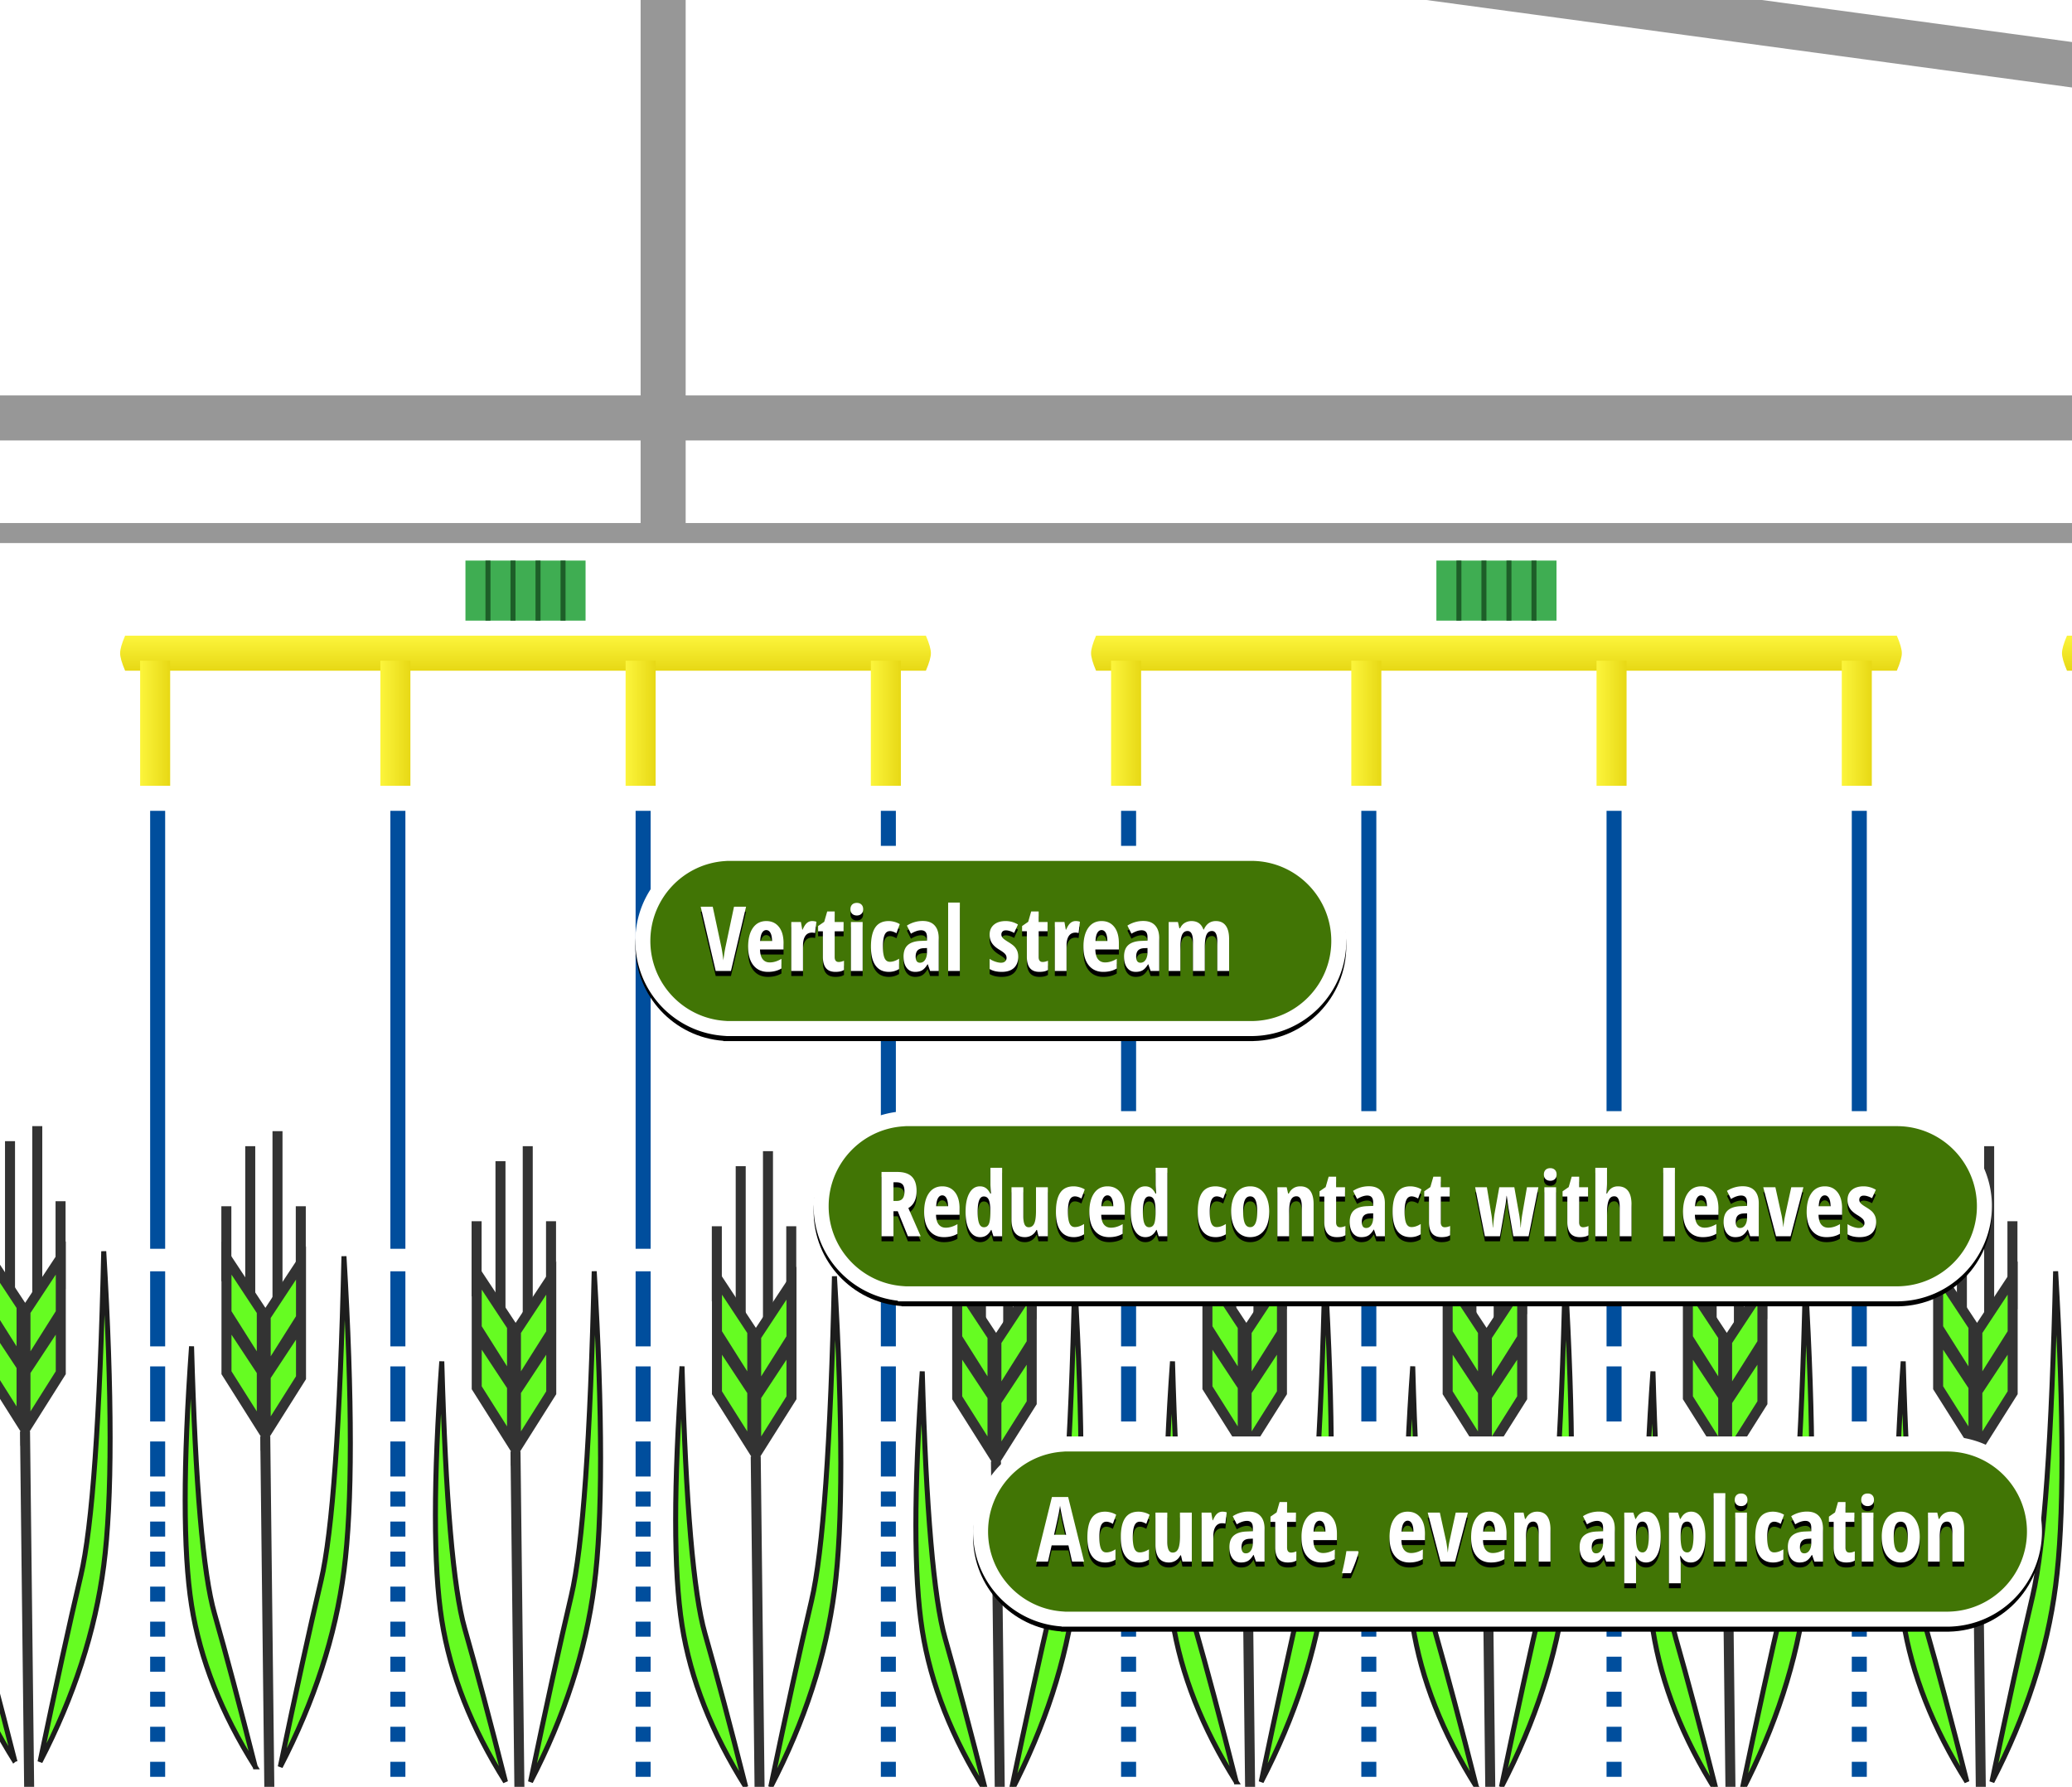 <svg width="414" height="357" xmlns="http://www.w3.org/2000/svg" xmlns:xlink="http://www.w3.org/1999/xlink"><defs><linearGradient x1="50%" y1="0%" x2="50%" y2="100%" id="a"><stop stop-color="#FCF53C" offset="0%"/><stop stop-color="#E7D815" offset="100%"/></linearGradient><linearGradient x1="0%" y1="45.207%" y2="45.207%" id="b"><stop stop-color="#FCF53C" offset="0%"/><stop stop-color="#E7D815" offset="100%"/></linearGradient><path d="M18.53 37.948C8.697 37.223.946 29.017.946 19 .947 8.983 8.698.777 18.529.052V0h105.889v.004c.239.006.477.015.714.03C135.1.618 143 8.886 143 19c0 10.354-8.282 18.773-18.582 18.996V38H18.529v-.052z" id="d"/><filter x="-4.6%" y="-14.5%" width="109.2%" height="134.2%" filterUnits="objectBoundingBox" id="c"><feOffset dy="1" in="SourceAlpha" result="shadowOffsetOuter1"/><feGaussianBlur stdDeviation="2" in="shadowOffsetOuter1" result="shadowBlurOuter1"/><feComposite in="shadowBlurOuter1" in2="SourceAlpha" operator="out" result="shadowBlurOuter1"/><feColorMatrix values="0 0 0 0 0 0 0 0 0 0 0 0 0 0 0 0 0 0 0.5 0" in="shadowBlurOuter1"/></filter><path d="M20.662 12.15h2.408L20.047 25h-3.041L14 12.15h2.408L18.087 20c.152.668.302 1.626.448 2.874.123-1.06.278-2.019.466-2.874l1.661-7.849zm6.776 13.026c-1.224 0-2.19-.435-2.896-1.305-.706-.87-1.059-2.102-1.059-3.696 0-1.617.32-2.88.958-3.788.64-.908 1.53-1.363 2.672-1.363 1.067 0 1.908.389 2.523 1.165.615.776.923 1.865.923 3.265v1.248h-4.703c.018.873.197 1.522.537 1.947.34.425.808.637 1.406.637.762 0 1.54-.237 2.338-.712V24.5c-.75.451-1.65.677-2.699.677zm-.342-8.35c-.334 0-.61.177-.826.532-.217.354-.343.904-.378 1.648h2.373c-.012-.715-.12-1.257-.326-1.626-.205-.37-.486-.554-.843-.554zm9.184-1.802c.287 0 .569.044.844.132l-.272 2.268a1.945 1.945 0 0 0-.642-.088c-.568 0-1.005.224-1.31.672-.304.449-.457 1.1-.457 1.956V25h-2.338v-9.791h1.925l.264 1.53h.079c.258-.616.54-1.055.844-1.32.304-.263.659-.395 1.063-.395zm5.291 8.174c.328 0 .683-.082 1.064-.246v1.828c-.381.264-.952.396-1.714.396-.85 0-1.48-.254-1.89-.76-.41-.507-.615-1.268-.615-2.281v-5.072h-.95v-1.045l1.222-.844.598-2.074h1.494v2.109h1.776v1.854H40.78v5.15c0 .657.264.985.791.985zM46.361 25h-2.338v-9.791h2.338V25zm-2.434-12.349c0-.386.113-.693.338-.918.226-.226.54-.338.945-.338.38 0 .686.112.914.338.229.225.343.532.343.918 0 .399-.117.708-.352.928-.234.22-.536.33-.905.33-.387 0-.697-.11-.932-.33-.234-.22-.351-.53-.351-.928zM51.6 25.176c-1.166 0-2.054-.425-2.663-1.275-.61-.85-.915-2.097-.915-3.744 0-1.722.289-3.009.866-3.858.577-.85 1.47-1.275 2.676-1.275.364 0 .745.053 1.143.159.398.105.756.257 1.072.457l-.668 1.819c-.486-.287-.917-.43-1.292-.43-.498 0-.857.259-1.076.777-.22.519-.33 1.297-.33 2.334 0 1.013.108 1.77.325 2.272.217.5.572.751 1.064.751.586 0 1.198-.205 1.837-.615v2.056a3.798 3.798 0 0 1-2.04.572zM59.844 25l-.466-1.336h-.053c-.346.574-.703.97-1.072 1.187-.37.216-.835.325-1.398.325-.72 0-1.287-.27-1.7-.809-.413-.539-.62-1.289-.62-2.25 0-1.031.283-1.797.848-2.298.566-.501 1.41-.778 2.536-.83l1.3-.053v-.704c0-.914-.395-1.37-1.186-1.37-.586 0-1.26.228-2.021.685l-.809-1.617a5.822 5.822 0 0 1 3.173-.923c1.037 0 1.827.297 2.369.892.542.595.813 1.437.813 2.527V25h-1.714zm-2.03-1.652c.427 0 .769-.192 1.023-.576.255-.384.383-.895.383-1.534v-.826l-.721.035c-.533.03-.924.182-1.173.457-.25.276-.374.686-.374 1.23 0 .81.287 1.214.861 1.214zM65.784 25h-2.338V11.324h2.338V25zm11.663-2.865c0 .955-.28 1.7-.84 2.237-.559.536-1.383.804-2.473.804-.967 0-1.767-.19-2.4-.572v-2.03c.323.223.7.407 1.13.554.43.146.81.22 1.138.22.363 0 .64-.09.83-.268.19-.18.286-.415.286-.708 0-.299-.1-.56-.299-.782-.199-.223-.565-.495-1.098-.818-.71-.421-1.218-.871-1.525-1.349-.308-.477-.462-1.041-.462-1.692 0-.832.286-1.49.857-1.977.572-.486 1.355-.73 2.351-.73.868 0 1.685.229 2.453.686l-.765 1.679c-.627-.34-1.178-.51-1.652-.51-.3 0-.523.079-.673.237a.813.813 0 0 0-.224.58c0 .264.092.498.277.703.184.205.529.46 1.033.765.609.37 1.037.683 1.283.94.246.258.436.551.571.88.135.328.202.711.202 1.15zm4.878 1.063c.328 0 .683-.082 1.064-.246v1.828c-.381.264-.952.396-1.714.396-.85 0-1.48-.254-1.89-.76-.41-.507-.615-1.268-.615-2.281v-5.072h-.95v-1.045l1.222-.844.598-2.074h1.494v2.109h1.776v1.854h-1.776v5.15c0 .657.264.985.791.985zm6.61-8.174c.287 0 .568.044.843.132l-.272 2.268a1.945 1.945 0 0 0-.642-.088c-.568 0-1.005.224-1.31.672-.304.449-.456 1.1-.456 1.956V25H84.76v-9.791h1.925l.263 1.53h.08c.257-.616.538-1.055.843-1.32.305-.263.66-.395 1.064-.395zm5.501 10.152c-1.224 0-2.19-.435-2.895-1.305-.707-.87-1.06-2.102-1.06-3.696 0-1.617.32-2.88.958-3.788.64-.908 1.53-1.363 2.672-1.363 1.067 0 1.908.389 2.523 1.165.615.776.923 1.865.923 3.265v1.248h-4.703c.018.873.197 1.522.537 1.947.34.425.808.637 1.406.637.762 0 1.54-.237 2.338-.712V24.5c-.75.451-1.65.677-2.698.677zm-.342-8.35c-.334 0-.61.177-.826.532-.217.354-.343.904-.378 1.648h2.373c-.012-.715-.12-1.257-.326-1.626-.205-.37-.486-.554-.843-.554zM103.903 25l-.466-1.336h-.052c-.346.574-.703.97-1.073 1.187-.369.216-.834.325-1.397.325-.72 0-1.288-.27-1.7-.809-.414-.539-.62-1.289-.62-2.25 0-1.031.282-1.797.848-2.298.565-.501 1.41-.778 2.536-.83l1.3-.053v-.704c0-.914-.395-1.37-1.186-1.37-.586 0-1.26.228-2.022.685l-.808-1.617a5.822 5.822 0 0 1 3.173-.923c1.037 0 1.826.297 2.368.892.542.595.813 1.437.813 2.527V25h-1.714zm-2.03-1.652c.428 0 .77-.192 1.024-.576.255-.384.382-.895.382-1.534v-.826l-.72.035c-.534.03-.925.182-1.174.457-.249.276-.373.686-.373 1.23 0 .81.287 1.214.861 1.214zM117.228 25v-5.836c0-1.435-.355-2.153-1.064-2.153-.516 0-.885.256-1.107.769-.223.512-.334 1.334-.334 2.465V25h-2.356v-5.836c0-1.435-.36-2.153-1.08-2.153-.505 0-.871.255-1.1.764-.228.51-.342 1.351-.342 2.523V25h-2.338v-9.791h1.854l.282 1.257h.149c.234-.498.555-.863.962-1.094a2.6 2.6 0 0 1 1.306-.348c1.195 0 1.992.566 2.39 1.697h.088c.498-1.131 1.298-1.697 2.4-1.697.867 0 1.524.305 1.973.914.448.61.672 1.5.672 2.672V25h-2.355z" id="f"/><filter x="-6.2%" y="-39.7%" width="112.3%" height="193.9%" filterUnits="objectBoundingBox" id="e"><feOffset dy="1" in="SourceAlpha" result="shadowOffsetOuter1"/><feGaussianBlur stdDeviation="2" in="shadowOffsetOuter1" result="shadowBlurOuter1"/><feColorMatrix values="0 0 0 0 0 0 0 0 0 0 0 0 0 0 0 0 0 0 0.5 0" in="shadowBlurOuter1"/></filter><path d="M18.152 37.948C8.321 37.223.57 29.017.57 19 .57 8.983 8.32.777 18.152.052V0h199.266v.004c.239.006.477.015.714.03C228.1.618 236 8.886 236 19c0 10.354-8.282 18.773-18.582 18.996V38H18.152v-.052z" id="h"/><filter x="-2.8%" y="-14.5%" width="105.5%" height="134.2%" filterUnits="objectBoundingBox" id="g"><feOffset dy="1" in="SourceAlpha" result="shadowOffsetOuter1"/><feGaussianBlur stdDeviation="2" in="shadowOffsetOuter1" result="shadowBlurOuter1"/><feComposite in="shadowBlurOuter1" in2="SourceAlpha" operator="out" result="shadowBlurOuter1"/><feColorMatrix values="0 0 0 0 0 0 0 0 0 0 0 0 0 0 0 0 0 0 0.5 0" in="shadowBlurOuter1"/></filter><path d="M16.524 19.999V25h-2.39V12.15h3.129c1.324 0 2.301.314 2.93.94.63.628.946 1.586.946 2.875 0 1.623-.548 2.757-1.644 3.401L21.965 25h-2.558l-2.03-5.001h-.853zm0-2.057h.616c.562 0 .966-.16 1.213-.479.246-.319.369-.795.369-1.428 0-.656-.13-1.123-.391-1.402-.261-.278-.664-.417-1.209-.417h-.598v3.726zm10.081 7.234c-1.224 0-2.19-.435-2.896-1.305-.706-.87-1.059-2.102-1.059-3.696 0-1.617.32-2.88.958-3.788.64-.908 1.53-1.363 2.672-1.363 1.067 0 1.907.389 2.523 1.165.615.776.923 1.865.923 3.265v1.248h-4.703c.018.873.197 1.522.537 1.947.34.425.808.637 1.406.637.762 0 1.54-.237 2.338-.712V24.5c-.75.451-1.65.677-2.699.677zm-.342-8.35c-.334 0-.61.177-.826.532-.217.354-.343.904-.378 1.648h2.373c-.012-.715-.12-1.257-.326-1.626-.205-.37-.486-.554-.843-.554zm7.585 8.35c-.903 0-1.615-.446-2.136-1.336-.522-.89-.782-2.13-.782-3.718 0-1.594.255-2.842.764-3.744.51-.902 1.213-1.354 2.11-1.354.445 0 .83.11 1.155.33.326.22.626.59.901 1.112h.141c-.07-.89-.105-1.515-.105-1.872v-3.27h2.337V25h-1.74l-.395-1.274h-.08c-.497.966-1.221 1.45-2.17 1.45zm.756-1.978c.433 0 .75-.198.949-.593.199-.396.307-1.115.325-2.158v-.307c0-1.137-.101-1.937-.303-2.4-.202-.463-.535-.694-.998-.694-.433 0-.748.265-.945.795-.196.53-.294 1.303-.294 2.316 0 1.014.1 1.774.299 2.281.199.507.521.76.967.76zM45.494 25l-.29-1.257h-.124a2.524 2.524 0 0 1-.927 1.05 2.51 2.51 0 0 1-1.376.383c-.879 0-1.544-.299-1.995-.897-.45-.597-.677-1.49-.677-2.68v-6.39h2.365v5.827c0 .715.085 1.254.255 1.617.17.364.445.545.826.545.504 0 .871-.252 1.103-.756.231-.504.347-1.35.347-2.54V15.21h2.364V25h-1.872zm7.066.176c-1.166 0-2.054-.425-2.664-1.275-.609-.85-.914-2.097-.914-3.744 0-1.722.289-3.009.866-3.858.577-.85 1.47-1.275 2.676-1.275.364 0 .745.053 1.143.159.398.105.756.257 1.072.457l-.668 1.819c-.486-.287-.917-.43-1.292-.43-.498 0-.857.259-1.076.777-.22.519-.33 1.297-.33 2.334 0 1.013.108 1.77.325 2.272.217.5.572.751 1.064.751.586 0 1.198-.205 1.837-.615v2.056a3.798 3.798 0 0 1-2.04.572zm7.057 0c-1.224 0-2.19-.435-2.896-1.305-.706-.87-1.059-2.102-1.059-3.696 0-1.617.32-2.88.958-3.788.639-.908 1.53-1.363 2.672-1.363 1.066 0 1.907.389 2.522 1.165.616.776.923 1.865.923 3.265v1.248h-4.702c.018.873.196 1.522.536 1.947.34.425.809.637 1.407.637.761 0 1.54-.237 2.337-.712V24.5c-.75.451-1.649.677-2.698.677zm-.343-8.35c-.334 0-.609.177-.826.532-.217.354-.343.904-.378 1.648h2.373c-.011-.715-.12-1.257-.325-1.626-.205-.37-.486-.554-.844-.554zm7.585 8.35c-.902 0-1.614-.446-2.135-1.336-.522-.89-.783-2.13-.783-3.718 0-1.594.255-2.842.765-3.744.51-.902 1.213-1.354 2.11-1.354.445 0 .83.11 1.155.33.325.22.626.59.901 1.112h.14c-.07-.89-.105-1.515-.105-1.872v-3.27h2.338V25h-1.74l-.396-1.274h-.079c-.498.966-1.221 1.45-2.17 1.45zm.756-1.978c.434 0 .75-.198.95-.593.199-.396.307-1.115.325-2.158v-.307c0-1.137-.101-1.937-.304-2.4-.202-.463-.534-.694-.997-.694-.434 0-.749.265-.945.795-.196.53-.294 1.303-.294 2.316 0 1.014.1 1.774.298 2.281.2.507.522.76.967.76zm13.28 1.978c-1.166 0-2.053-.425-2.663-1.275-.609-.85-.914-2.097-.914-3.744 0-1.722.289-3.009.866-3.858.577-.85 1.47-1.275 2.676-1.275.364 0 .744.053 1.143.159.398.105.756.257 1.072.457l-.668 1.819c-.486-.287-.917-.43-1.292-.43-.498 0-.857.259-1.076.777-.22.519-.33 1.297-.33 2.334 0 1.013.108 1.77.325 2.272.217.5.571.751 1.064.751.586 0 1.198-.205 1.837-.615v2.056a3.798 3.798 0 0 1-2.04.572zm10.697-5.09c0 1.606-.34 2.856-1.02 3.75-.68.893-1.611 1.34-2.795 1.34-.75 0-1.412-.205-1.986-.615-.574-.41-1.017-1-1.327-1.771-.31-.771-.466-1.672-.466-2.703 0-1.588.337-2.829 1.01-3.722.675-.894 1.61-1.34 2.805-1.34 1.154 0 2.072.455 2.755 1.366.682.911 1.024 2.143 1.024 3.696zm-5.203 0c0 1.02.111 1.791.334 2.312.222.522.58.783 1.072.783.937 0 1.406-1.032 1.406-3.094 0-1.025-.113-1.792-.338-2.298-.226-.507-.582-.76-1.068-.76-.492 0-.85.253-1.072.76-.223.506-.334 1.273-.334 2.298zM98.113 25v-5.836c0-.709-.085-1.245-.255-1.608-.17-.364-.445-.545-.826-.545-.504 0-.873.25-1.107.751-.235.501-.352 1.346-.352 2.536V25h-2.338v-9.791h1.855l.281 1.257h.15c.21-.451.512-.804.905-1.06.392-.254.852-.382 1.38-.382.89 0 1.557.305 2 .914.442.61.663 1.5.663 2.672V25h-2.356zm7.647-1.802c.328 0 .682-.082 1.063-.246v1.828c-.38.264-.952.396-1.714.396-.85 0-1.48-.254-1.89-.76-.41-.507-.615-1.268-.615-2.281v-5.072h-.949v-1.045l1.222-.844.598-2.074h1.494v2.109h1.775v1.854h-1.775v5.15c0 .657.263.985.79.985zM112.993 25l-.466-1.336h-.052c-.346.574-.704.97-1.073 1.187-.369.216-.835.325-1.397.325-.72 0-1.288-.27-1.7-.809-.414-.539-.62-1.289-.62-2.25 0-1.031.282-1.797.848-2.298.565-.501 1.41-.778 2.535-.83l1.301-.053v-.704c0-.914-.395-1.37-1.186-1.37-.586 0-1.26.228-2.022.685l-.808-1.617a5.822 5.822 0 0 1 3.172-.923c1.038 0 1.827.297 2.369.892.542.595.813 1.437.813 2.527V25h-1.714zm-2.03-1.652c.428 0 .769-.192 1.024-.576.255-.384.382-.895.382-1.534v-.826l-.72.035c-.534.03-.925.182-1.174.457-.249.276-.373.686-.373 1.23 0 .81.287 1.214.86 1.214zm8.868 1.828c-1.166 0-2.054-.425-2.663-1.275-.61-.85-.914-2.097-.914-3.744 0-1.722.288-3.009.866-3.858.577-.85 1.469-1.275 2.676-1.275.363 0 .744.053 1.142.159.399.105.756.257 1.073.457l-.668 1.819c-.487-.287-.917-.43-1.292-.43-.498 0-.857.259-1.077.777-.22.519-.33 1.297-.33 2.334 0 1.013.109 1.77.326 2.272.217.5.571.751 1.063.751.586 0 1.198-.205 1.837-.615v2.056a3.798 3.798 0 0 1-2.039.572zm6.847-1.978c.328 0 .682-.082 1.063-.246v1.828c-.38.264-.952.396-1.714.396-.85 0-1.48-.254-1.89-.76-.41-.507-.615-1.268-.615-2.281v-5.072h-.949v-1.045l1.222-.844.598-2.074h1.494v2.109h1.775v1.854h-1.775v5.15c0 .657.263.985.79.985zM140.38 25l-.976-5.687-.342-2.399h-.036c-.088.78-.158 1.343-.21 1.692-.053.349-.425 2.48-1.117 6.394h-3.006l-1.95-9.791h2.346l.896 5.396c.106.598.202 1.474.29 2.628h.053c.012-.31.053-.783.123-1.419s.12-1.044.15-1.226l.966-5.379h3.006l.958 5.396c.112.575.208 1.45.29 2.628h.035c.082-1.048.185-1.924.308-2.628l.932-5.396h2.285L143.42 25h-3.041zm8.534 0h-2.338v-9.791h2.338V25zm-2.435-12.349c0-.386.113-.693.339-.918.225-.226.54-.338.945-.338.38 0 .685.112.914.338.228.225.343.532.343.918 0 .399-.118.708-.352.928-.234.22-.536.33-.905.33-.387 0-.698-.11-.932-.33-.234-.22-.352-.53-.352-.928zm7.84 10.547c.328 0 .683-.082 1.064-.246v1.828c-.381.264-.952.396-1.714.396-.85 0-1.48-.254-1.89-.76-.41-.507-.615-1.268-.615-2.281v-5.072h-.95v-1.045l1.223-.844.597-2.074h1.494v2.109h1.776v1.854h-1.776v5.15c0 .657.264.985.791.985zM161.632 25v-5.836c0-1.435-.36-2.153-1.081-2.153-.54 0-.917.282-1.134.848-.217.565-.325 1.378-.325 2.439V25h-2.338V11.324h2.338v3.041c0 .393-.035 1.093-.106 2.1h.123c.47-.96 1.19-1.44 2.162-1.44.897 0 1.574.303 2.03.91.458.606.686 1.498.686 2.675V25h-2.355zm11.03 0h-2.338V11.324h2.338V25zm5.572.176c-1.224 0-2.19-.435-2.896-1.305-.706-.87-1.059-2.102-1.059-3.696 0-1.617.32-2.88.958-3.788.639-.908 1.53-1.363 2.672-1.363 1.067 0 1.907.389 2.523 1.165.615.776.922 1.865.922 3.265v1.248h-4.702c.018.873.197 1.522.536 1.947.34.425.81.637 1.407.637.761 0 1.54-.237 2.338-.712V24.5c-.75.451-1.65.677-2.699.677zm-.342-8.35c-.334 0-.61.177-.827.532-.216.354-.342.904-.377 1.648h2.373c-.012-.715-.12-1.257-.326-1.626-.205-.37-.486-.554-.843-.554zM187.7 25l-.466-1.336h-.052c-.346.574-.703.97-1.073 1.187-.369.216-.835.325-1.397.325-.72 0-1.288-.27-1.7-.809-.414-.539-.62-1.289-.62-2.25 0-1.031.282-1.797.848-2.298.565-.501 1.41-.778 2.535-.83l1.301-.053v-.704c0-.914-.395-1.37-1.186-1.37-.586 0-1.26.228-2.022.685l-.808-1.617a5.822 5.822 0 0 1 3.172-.923c1.038 0 1.827.297 2.37.892.541.595.812 1.437.812 2.527V25H187.7zm-2.03-1.652c.428 0 .769-.192 1.024-.576.255-.384.382-.895.382-1.534v-.826l-.72.035c-.534.03-.925.182-1.174.457-.249.276-.373.686-.373 1.23 0 .81.287 1.214.86 1.214zM192.868 25l-2.557-9.791h2.425l1.248 5.669c.053.264.116.649.19 1.156.073.507.118.871.136 1.094h.035c.006-.176.03-.428.074-.756s.09-.63.137-.905c.047-.276.498-2.362 1.353-6.258h2.426L195.769 25h-2.9zm10.072.176c-1.224 0-2.19-.435-2.896-1.305-.706-.87-1.059-2.102-1.059-3.696 0-1.617.32-2.88.958-3.788.639-.908 1.53-1.363 2.672-1.363 1.067 0 1.907.389 2.523 1.165.615.776.923 1.865.923 3.265v1.248h-4.703c.018.873.197 1.522.537 1.947.34.425.808.637 1.406.637.762 0 1.54-.237 2.338-.712V24.5c-.75.451-1.65.677-2.699.677zm-.342-8.35c-.334 0-.61.177-.827.532-.216.354-.342.904-.377 1.648h2.373c-.012-.715-.12-1.257-.326-1.626-.205-.37-.486-.554-.843-.554zm10.265 5.309c0 .955-.28 1.7-.84 2.237-.559.536-1.383.804-2.473.804-.967 0-1.767-.19-2.4-.572v-2.03c.323.223.7.407 1.13.554.43.146.81.22 1.138.22.363 0 .64-.09.83-.268.191-.18.286-.415.286-.708 0-.299-.1-.56-.299-.782-.199-.223-.565-.495-1.098-.818-.71-.421-1.218-.871-1.525-1.349-.308-.477-.462-1.041-.462-1.692 0-.832.286-1.49.857-1.977.572-.486 1.355-.73 2.351-.73.868 0 1.685.229 2.453.686l-.765 1.679c-.627-.34-1.178-.51-1.652-.51-.3 0-.523.079-.673.237a.813.813 0 0 0-.224.58c0 .264.092.498.277.703.184.205.529.46 1.033.765.609.37 1.037.683 1.283.94.246.258.436.551.571.88.135.328.202.711.202 1.15z" id="j"/><filter x="-3.3%" y="-39.7%" width="106.5%" height="193.9%" filterUnits="objectBoundingBox" id="i"><feOffset dy="1" in="SourceAlpha" result="shadowOffsetOuter1"/><feGaussianBlur stdDeviation="2" in="shadowOffsetOuter1" result="shadowBlurOuter1"/><feColorMatrix values="0 0 0 0 0 0 0 0 0 0 0 0 0 0 0 0 0 0 0.5 0" in="shadowBlurOuter1"/></filter><path d="M18.006 37.948C8.175 37.223.424 29.017.424 19 .424 8.983 8.174.777 18.006.052V0h177.412v.004c.239.006.477.015.714.03C206.1.618 214 8.886 214 19c0 10.354-8.282 18.773-18.582 18.996V38H18.006v-.052z" id="l"/><filter x="-3%" y="-14.5%" width="106.1%" height="134.2%" filterUnits="objectBoundingBox" id="k"><feOffset dy="1" in="SourceAlpha" result="shadowOffsetOuter1"/><feGaussianBlur stdDeviation="2" in="shadowOffsetOuter1" result="shadowBlurOuter1"/><feComposite in="shadowBlurOuter1" in2="SourceAlpha" operator="out" result="shadowBlurOuter1"/><feColorMatrix values="0 0 0 0 0 0 0 0 0 0 0 0 0 0 0 0 0 0 0.5 0" in="shadowBlurOuter1"/></filter><path d="M20.216 25l-.738-3.243h-3.35L15.392 25H13l3.182-12.902h3.243L22.615 25h-2.4zm-1.187-5.361l-.685-2.989a71.315 71.315 0 0 1-.277-1.366c-.144-.73-.23-1.218-.26-1.464-.076.504-.172 1.06-.29 1.666-.117.606-.421 1.99-.913 4.153h2.425zm7.814 5.537c-1.166 0-2.054-.425-2.663-1.275-.61-.85-.914-2.097-.914-3.744 0-1.722.288-3.009.865-3.858.577-.85 1.47-1.275 2.677-1.275.363 0 .744.053 1.142.159.399.105.756.257 1.072.457l-.668 1.819c-.486-.287-.916-.43-1.291-.43-.499 0-.857.259-1.077.777-.22.519-.33 1.297-.33 2.334 0 1.013.109 1.77.325 2.272.217.5.572.751 1.064.751.586 0 1.198-.205 1.837-.615v2.056a3.798 3.798 0 0 1-2.04.572zm6.68 0c-1.167 0-2.054-.425-2.664-1.275-.609-.85-.914-2.097-.914-3.744 0-1.722.289-3.009.866-3.858.577-.85 1.47-1.275 2.676-1.275.364 0 .744.053 1.143.159.398.105.756.257 1.072.457l-.668 1.819c-.486-.287-.917-.43-1.292-.43-.498 0-.857.259-1.076.777-.22.519-.33 1.297-.33 2.334 0 1.013.108 1.77.325 2.272.217.5.571.751 1.064.751.586 0 1.198-.205 1.837-.615v2.056a3.798 3.798 0 0 1-2.04.572zM42.258 25l-.29-1.257h-.123a2.524 2.524 0 0 1-.928 1.05 2.51 2.51 0 0 1-1.375.383c-.879 0-1.544-.299-1.995-.897-.451-.597-.677-1.49-.677-2.68v-6.39h2.364v5.827c0 .715.085 1.254.255 1.617.17.364.446.545.826.545.504 0 .872-.252 1.103-.756.232-.504.348-1.35.348-2.54V15.21h2.364V25h-1.872zm8.007-9.976c.287 0 .568.044.843.132l-.272 2.268a1.945 1.945 0 0 0-.642-.088c-.568 0-1.005.224-1.31.672-.304.449-.456 1.1-.456 1.956V25H46.09v-9.791h1.925l.263 1.53h.08c.257-.616.538-1.055.843-1.32.305-.263.66-.395 1.064-.395zM56.954 25l-.466-1.336h-.052c-.346.574-.704.97-1.073 1.187-.369.216-.835.325-1.397.325-.72 0-1.288-.27-1.7-.809-.414-.539-.62-1.289-.62-2.25 0-1.031.282-1.797.848-2.298.565-.501 1.41-.778 2.535-.83l1.301-.053v-.704c0-.914-.395-1.37-1.186-1.37-.586 0-1.26.228-2.022.685l-.809-1.617a5.822 5.822 0 0 1 3.173-.923c1.037 0 1.827.297 2.369.892.542.595.813 1.437.813 2.527V25h-1.714zm-2.03-1.652c.428 0 .769-.192 1.024-.576.255-.384.382-.895.382-1.534v-.826l-.72.035c-.534.03-.925.182-1.174.457-.249.276-.373.686-.373 1.23 0 .81.287 1.214.86 1.214zm9.035-.15c.328 0 .683-.082 1.063-.246v1.828c-.38.264-.952.396-1.713.396-.85 0-1.48-.254-1.89-.76-.41-.507-.615-1.268-.615-2.281v-5.072h-.95v-1.045l1.222-.844.598-2.074h1.494v2.109h1.775v1.854h-1.775v5.15c0 .657.264.985.791.985zm6.047 1.978c-1.225 0-2.19-.435-2.896-1.305-.706-.87-1.06-2.102-1.06-3.696 0-1.617.32-2.88.959-3.788.638-.908 1.53-1.363 2.672-1.363 1.066 0 1.907.389 2.522 1.165.615.776.923 1.865.923 3.265v1.248h-4.702c.017.873.196 1.522.536 1.947.34.425.809.637 1.406.637.762 0 1.541-.237 2.338-.712V24.5c-.75.451-1.65.677-2.698.677zm-.343-8.35c-.334 0-.61.177-.826.532-.217.354-.343.904-.378 1.648h2.373c-.012-.715-.12-1.257-.325-1.626-.205-.37-.486-.554-.844-.554zm7.796 6.284c-.305 1.184-.82 2.587-1.547 4.21h-1.784c.38-1.558.677-3.029.888-4.412h2.32l.123.202zm10.134 2.066c-1.225 0-2.19-.435-2.896-1.305-.706-.87-1.06-2.102-1.06-3.696 0-1.617.32-2.88.959-3.788.638-.908 1.529-1.363 2.672-1.363 1.066 0 1.907.389 2.522 1.165.615.776.923 1.865.923 3.265v1.248H86.01c.017.873.196 1.522.536 1.947.34.425.808.637 1.406.637.762 0 1.541-.237 2.338-.712V24.5c-.75.451-1.65.677-2.698.677zm-.343-8.35c-.334 0-.61.177-.826.532-.217.354-.343.904-.378 1.648h2.373c-.012-.715-.12-1.257-.325-1.626-.205-.37-.487-.554-.844-.554zM93.824 25l-2.557-9.791h2.425l1.248 5.669c.053.264.116.649.19 1.156.073.507.118.871.136 1.094h.035c.006-.176.03-.428.074-.756s.09-.63.137-.905c.047-.276.498-2.362 1.353-6.258h2.426L96.725 25h-2.9zm10.072.176c-1.224 0-2.19-.435-2.896-1.305-.706-.87-1.059-2.102-1.059-3.696 0-1.617.32-2.88.958-3.788.64-.908 1.53-1.363 2.672-1.363 1.067 0 1.908.389 2.523 1.165.615.776.923 1.865.923 3.265v1.248h-4.703c.018.873.197 1.522.537 1.947.34.425.808.637 1.406.637.762 0 1.54-.237 2.338-.712V24.5c-.75.451-1.65.677-2.699.677zm-.342-8.35c-.334 0-.61.177-.826.532-.217.354-.343.904-.378 1.648h2.373c-.012-.715-.12-1.257-.326-1.626-.205-.37-.486-.554-.843-.554zM113.44 25v-5.836c0-.709-.085-1.245-.254-1.608-.17-.364-.446-.545-.827-.545-.504 0-.873.25-1.107.751-.234.501-.352 1.346-.352 2.536V25h-2.338v-9.791h1.855l.281 1.257h.15c.21-.451.512-.804.905-1.06.392-.254.852-.382 1.38-.382.89 0 1.557.305 2 .914.442.61.663 1.5.663 2.672V25h-2.356zm13.492 0l-.466-1.336h-.053c-.346.574-.703.97-1.072 1.187-.37.216-.835.325-1.398.325-.72 0-1.287-.27-1.7-.809-.413-.539-.62-1.289-.62-2.25 0-1.031.283-1.797.848-2.298.566-.501 1.41-.778 2.536-.83l1.3-.053v-.704c0-.914-.395-1.37-1.186-1.37-.586 0-1.26.228-2.021.685l-.809-1.617a5.822 5.822 0 0 1 3.173-.923c1.037 0 1.827.297 2.368.892.542.595.813 1.437.813 2.527V25h-1.713zm-2.03-1.652c.427 0 .768-.192 1.023-.576.255-.384.383-.895.383-1.534v-.826l-.721.035c-.533.03-.924.182-1.173.457-.25.276-.374.686-.374 1.23 0 .81.287 1.214.861 1.214zm10.001 1.828c-.422 0-.795-.095-1.12-.286-.326-.19-.629-.526-.91-1.006h-.123c.094.797.14 1.277.14 1.441v4h-2.355V15.208h1.81l.405 1.274h.105c.487-.972 1.193-1.459 2.119-1.459.89 0 1.587.441 2.091 1.323.504.882.756 2.129.756 3.74 0 1.588-.26 2.833-.782 3.735-.521.903-1.233 1.354-2.136 1.354zm-.72-8.165c-.457 0-.787.212-.99.637-.201.425-.308 1.13-.32 2.114v.307c0 1.078.103 1.864.308 2.356.205.492.545.738 1.02.738.82 0 1.23-1.037 1.23-3.111 0-1.02-.101-1.781-.304-2.285-.202-.504-.517-.756-.944-.756zm9.65 8.165c-.422 0-.795-.095-1.12-.286-.326-.19-.629-.526-.91-1.006h-.123c.093.797.14 1.277.14 1.441v4h-2.355V15.208h1.81l.405 1.274h.105c.486-.972 1.193-1.459 2.118-1.459.89 0 1.588.441 2.092 1.323.504.882.756 2.129.756 3.74 0 1.588-.26 2.833-.782 3.735-.522.903-1.234 1.354-2.136 1.354zm-.72-8.165c-.458 0-.787.212-.99.637-.202.425-.309 1.13-.32 2.114v.307c0 1.078.102 1.864.307 2.356.205.492.545.738 1.02.738.82 0 1.23-1.037 1.23-3.111 0-1.02-.1-1.781-.303-2.285-.202-.504-.517-.756-.945-.756zm7.62 7.989h-2.338V11.324h2.337V25zm4.315 0h-2.338v-9.791h2.338V25zm-2.435-12.349c0-.386.113-.693.339-.918.225-.226.54-.338.944-.338.381 0 .686.112.915.338.228.225.342.532.342.918 0 .399-.117.708-.351.928-.235.22-.536.33-.906.33-.386 0-.697-.11-.931-.33-.235-.22-.352-.53-.352-.928zm7.673 12.525c-1.166 0-2.054-.425-2.663-1.275-.61-.85-.914-2.097-.914-3.744 0-1.722.289-3.009.866-3.858.577-.85 1.469-1.275 2.676-1.275.363 0 .744.053 1.143.159.398.105.755.257 1.072.457l-.668 1.819c-.487-.287-.917-.43-1.292-.43-.498 0-.857.259-1.077.777-.22.519-.33 1.297-.33 2.334 0 1.013.109 1.77.326 2.272.217.5.571.751 1.063.751.586 0 1.198-.205 1.837-.615v2.056a3.798 3.798 0 0 1-2.039.572zm8.244-.176l-.466-1.336h-.052c-.346.574-.703.97-1.073 1.187-.369.216-.835.325-1.397.325-.72 0-1.288-.27-1.7-.809-.414-.539-.62-1.289-.62-2.25 0-1.031.282-1.797.848-2.298.565-.501 1.41-.778 2.535-.83l1.301-.053v-.704c0-.914-.395-1.37-1.186-1.37-.586 0-1.26.228-2.022.685l-.808-1.617a5.822 5.822 0 0 1 3.172-.923c1.038 0 1.827.297 2.37.892.541.595.812 1.437.812 2.527V25h-1.714zm-2.03-1.652c.428 0 .769-.192 1.024-.576.255-.384.382-.895.382-1.534v-.826l-.72.035c-.534.03-.925.182-1.174.457-.249.276-.373.686-.373 1.23 0 .81.287 1.214.861 1.214zm9.035-.15c.328 0 .683-.082 1.064-.246v1.828c-.381.264-.953.396-1.714.396-.85 0-1.48-.254-1.89-.76-.41-.507-.615-1.268-.615-2.281v-5.072h-.95v-1.045l1.222-.844.598-2.074h1.494v2.109h1.776v1.854h-1.776v5.15c0 .657.264.985.791.985zm4.79 1.802h-2.338v-9.791h2.338V25zm-2.434-12.349c0-.386.112-.693.338-.918.226-.226.54-.338.945-.338.38 0 .685.112.914.338.228.225.343.532.343.918 0 .399-.118.708-.352.928-.234.22-.536.33-.905.33-.387 0-.697-.11-.932-.33-.234-.22-.351-.53-.351-.928zm11.69 7.436c0 1.605-.34 2.855-1.02 3.748-.68.894-1.612 1.34-2.795 1.34-.75 0-1.413-.204-1.987-.614-.574-.41-1.016-1-1.327-1.771-.31-.771-.466-1.672-.466-2.703 0-1.588.337-2.829 1.011-3.722.674-.894 1.608-1.34 2.804-1.34 1.154 0 2.073.455 2.755 1.366.683.911 1.024 2.143 1.024 3.696zm-5.204 0c0 1.02.111 1.79.334 2.311.223.522.58.783 1.072.783.938 0 1.406-1.032 1.406-3.094 0-1.025-.112-1.792-.338-2.298-.226-.507-.581-.76-1.068-.76-.492 0-.85.253-1.072.76-.223.506-.334 1.273-.334 2.298zM196.103 25v-5.836c0-.709-.085-1.245-.255-1.608-.17-.364-.446-.545-.827-.545-.503 0-.873.25-1.107.751-.234.501-.351 1.346-.351 2.536V25h-2.338v-9.791h1.854l.281 1.257h.15c.21-.451.512-.804.905-1.06.393-.254.853-.382 1.38-.382.89 0 1.557.305 2 .914.442.61.663 1.5.663 2.672V25h-2.355z" id="n"/><filter x="-3.5%" y="-30.6%" width="107%" height="172.2%" filterUnits="objectBoundingBox" id="m"><feOffset dy="1" in="SourceAlpha" result="shadowOffsetOuter1"/><feGaussianBlur stdDeviation="2" in="shadowOffsetOuter1" result="shadowBlurOuter1"/><feColorMatrix values="0 0 0 0 0 0 0 0 0 0 0 0 0 0 0 0 0 0 0.5 0" in="shadowBlurOuter1"/></filter></defs><g fill="none" fill-rule="evenodd"><path fill="#FFF" d="M0 0H414V357H0z"/><g transform="translate(-217 -73)" stroke="#979797"><path d="M.5.5l797 108m.5 48H0" stroke-width="9" stroke-linecap="round"/><path d="M349.5 54.5v122" stroke-width="9" stroke-linecap="square"/><path d="M798 179.5H0" stroke-width="4" stroke-linecap="square"/></g><g transform="translate(-207 220)"><g transform="translate(146)"><g transform="translate(96 2)"><g transform="translate(9 4)" stroke="#333" stroke-width="2"><path d="M9 61l.835 72M16.1 15v17.55M1.227 15v15M6 3v37.55M11.447 0v37.55"/><path d="M9.087 37.028v11.418l7.057-11.183V26.332L9.087 37.028zm0 12v11.418l7.056-11.183V38.332L9.087 49.028zm-.777-13L1.253 25.332v10.931L8.31 47.446V36.028zm0 12L1.253 37.332v10.931L8.31 59.446V48.028z" fill="#66FC22"/></g><path d="M21 131c6.788-13.064 11.03-26.128 12.727-39.192 1.697-13.064 1.697-34 0-62.808-.763 33.498-2.29 55.103-4.582 64.818C26.855 103.532 24.14 115.926 21 131z" stroke="#1D1D1D" fill="#66FC22"/><path d="M16 131C9.212 120.241 4.97 109.483 3.273 98.724c-1.697-10.758-1.697-28 0-51.724.763 27.586 2.29 45.38 4.582 53.38 2.29 8 5.006 18.206 8.145 30.62z" stroke="#1D1D1D" fill="#66FC22"/></g><g transform="translate(48 1)"><g transform="translate(9 4)" stroke="#333" stroke-width="2"><path d="M9 61l.835 72M16.1 15v17.55M1.227 15v15M6 3v37.55M11.447 0v37.55"/><path d="M9.087 37.028v11.418l7.057-11.183V26.332L9.087 37.028zm0 12v11.418l7.056-11.183V38.332L9.087 49.028zm-.777-13L1.253 25.332v10.931L8.31 47.446V36.028zm0 12L1.253 37.332v10.931L8.31 59.446V48.028z" fill="#66FC22"/></g><path d="M21 131c6.788-13.064 11.03-26.128 12.727-39.192 1.697-13.064 1.697-34 0-62.808-.763 33.498-2.29 55.103-4.582 64.818C26.855 103.532 24.14 115.926 21 131z" stroke="#1D1D1D" fill="#66FC22"/><path d="M16 131C9.212 120.241 4.97 109.483 3.273 98.724c-1.697-10.758-1.697-28 0-51.724.763 27.586 2.29 45.38 4.582 53.38 2.29 8 5.006 18.206 8.145 30.62z" stroke="#1D1D1D" fill="#66FC22"/></g></g><g transform="translate(292 5)"><g transform="translate(96 2)"><g transform="translate(9 4)" stroke="#333" stroke-width="2"><path d="M9 61l.835 72M16.1 15v17.55M1.227 15v15M6 3v37.55M11.447 0v37.55"/><path d="M9.087 37.028v11.418l7.057-11.183V26.332L9.087 37.028zm0 12v11.418l7.056-11.183V38.332L9.087 49.028zm-.777-13L1.253 25.332v10.931L8.31 47.446V36.028zm0 12L1.253 37.332v10.931L8.31 59.446V48.028z" fill="#66FC22"/></g><path d="M21 131c6.788-13.064 11.03-26.128 12.727-39.192 1.697-13.064 1.697-34 0-62.808-.763 33.498-2.29 55.103-4.582 64.818C26.855 103.532 24.14 115.926 21 131z" stroke="#1D1D1D" fill="#66FC22"/><path d="M16 131C9.212 120.241 4.97 109.483 3.273 98.724c-1.697-10.758-1.697-28 0-51.724.763 27.586 2.29 45.38 4.582 53.38 2.29 8 5.006 18.206 8.145 30.62z" stroke="#1D1D1D" fill="#66FC22"/></g><g transform="translate(48 1)"><g transform="translate(9 4)" stroke="#333" stroke-width="2"><path d="M9 61l.835 72M16.1 15v17.55M1.227 15v15M6 3v37.55M11.447 0v37.55"/><path d="M9.087 37.028v11.418l7.057-11.183V26.332L9.087 37.028zm0 12v11.418l7.056-11.183V38.332L9.087 49.028zm-.777-13L1.253 25.332v10.931L8.31 47.446V36.028zm0 12L1.253 37.332v10.931L8.31 59.446V48.028z" fill="#66FC22"/></g><path d="M21 131c6.788-13.064 11.03-26.128 12.727-39.192 1.697-13.064 1.697-34 0-62.808-.763 33.498-2.29 55.103-4.582 64.818C26.855 103.532 24.14 115.926 21 131z" stroke="#1D1D1D" fill="#66FC22"/><path d="M16 131C9.212 120.241 4.97 109.483 3.273 98.724c-1.697-10.758-1.697-28 0-51.724.763 27.586 2.29 45.38 4.582 53.38 2.29 8 5.006 18.206 8.145 30.62z" stroke="#1D1D1D" fill="#66FC22"/></g><g transform="translate(9 4)" stroke="#333" stroke-width="2"><path d="M9 61l.835 72M16.1 15v17.55M1.227 15v15M6 3v37.55M11.447 0v37.55"/><path d="M9.087 37.028v11.418l7.057-11.183V26.332L9.087 37.028zm0 12v11.418l7.056-11.183V38.332L9.087 49.028zm-.777-13L1.253 25.332v10.931L8.31 47.446V36.028zm0 12L1.253 37.332v10.931L8.31 59.446V48.028z" fill="#66FC22"/></g><path d="M21 131c6.788-13.064 11.03-26.128 12.727-39.192 1.697-13.064 1.697-34 0-62.808-.763 33.498-2.29 55.103-4.582 64.818C26.855 103.532 24.14 115.926 21 131z" stroke="#1D1D1D" fill="#66FC22"/><path d="M16 131C9.212 120.241 4.97 109.483 3.273 98.724c-1.697-10.758-1.697-28 0-51.724.763 27.586 2.29 45.38 4.582 53.38 2.29 8 5.006 18.206 8.145 30.62z" stroke="#1D1D1D" fill="#66FC22"/></g><g transform="translate(438 5)"><g transform="translate(96 2)"><g transform="translate(9 4)" stroke="#333" stroke-width="2"><path d="M9 61l.835 72M16.1 15v17.55M1.227 15v15M6 3v37.55M11.447 0v37.55"/><path d="M9.087 37.028v11.418l7.057-11.183V26.332L9.087 37.028zm0 12v11.418l7.056-11.183V38.332L9.087 49.028zm-.777-13L1.253 25.332v10.931L8.31 47.446V36.028zm0 12L1.253 37.332v10.931L8.31 59.446V48.028z" fill="#66FC22"/></g><path d="M21 131c6.788-13.064 11.03-26.128 12.727-39.192 1.697-13.064 1.697-34 0-62.808-.763 33.498-2.29 55.103-4.582 64.818C26.855 103.532 24.14 115.926 21 131z" stroke="#1D1D1D" fill="#66FC22"/><path d="M16 131C9.212 120.241 4.97 109.483 3.273 98.724c-1.697-10.758-1.697-28 0-51.724.763 27.586 2.29 45.38 4.582 53.38 2.29 8 5.006 18.206 8.145 30.62z" stroke="#1D1D1D" fill="#66FC22"/></g><g transform="translate(48 1)"><g transform="translate(9 4)" stroke="#333" stroke-width="2"><path d="M9 61l.835 72M16.1 15v17.55M1.227 15v15M6 3v37.55M11.447 0v37.55"/><path d="M9.087 37.028v11.418l7.057-11.183V26.332L9.087 37.028zm0 12v11.418l7.056-11.183V38.332L9.087 49.028zm-.777-13L1.253 25.332v10.931L8.31 47.446V36.028zm0 12L1.253 37.332v10.931L8.31 59.446V48.028z" fill="#66FC22"/></g><path d="M21 131c6.788-13.064 11.03-26.128 12.727-39.192 1.697-13.064 1.697-34 0-62.808-.763 33.498-2.29 55.103-4.582 64.818C26.855 103.532 24.14 115.926 21 131z" stroke="#1D1D1D" fill="#66FC22"/><path d="M16 131C9.212 120.241 4.97 109.483 3.273 98.724c-1.697-10.758-1.697-28 0-51.724.763 27.586 2.29 45.38 4.582 53.38 2.29 8 5.006 18.206 8.145 30.62z" stroke="#1D1D1D" fill="#66FC22"/></g><g transform="translate(9 4)" stroke="#333" stroke-width="2"><path d="M9 61l.835 72M16.1 15v17.55M1.227 15v15M6 3v37.55M11.447 0v37.55"/><path d="M9.087 37.028v11.418l7.057-11.183V26.332L9.087 37.028zm0 12v11.418l7.056-11.183V38.332L9.087 49.028zm-.777-13L1.253 25.332v10.931L8.31 47.446V36.028zm0 12L1.253 37.332v10.931L8.31 59.446V48.028z" fill="#66FC22"/></g><path d="M21 131c6.788-13.064 11.03-26.128 12.727-39.192 1.697-13.064 1.697-34 0-62.808-.763 33.498-2.29 55.103-4.582 64.818C26.855 103.532 24.14 115.926 21 131z" stroke="#1D1D1D" fill="#66FC22"/><path d="M16 131C9.212 120.241 4.97 109.483 3.273 98.724c-1.697-10.758-1.697-28 0-51.724.763 27.586 2.29 45.38 4.582 53.38 2.29 8 5.006 18.206 8.145 30.62z" stroke="#1D1D1D" fill="#66FC22"/></g><g transform="translate(584 5)"><g transform="translate(9 4)" stroke="#333" stroke-width="2"><path d="M9 61l.835 72M16.1 15v17.55M1.227 15v15M6 3v37.55M11.447 0v37.55"/><path d="M9.087 37.028v11.418l7.057-11.183V26.332L9.087 37.028zm0 12v11.418l7.056-11.183V38.332L9.087 49.028zm-.777-13L1.253 25.332v10.931L8.31 47.446V36.028zm0 12L1.253 37.332v10.931L8.31 59.446V48.028z" fill="#66FC22"/></g><path d="M21 131c6.788-13.064 11.03-26.128 12.727-39.192 1.697-13.064 1.697-34 0-62.808-.763 33.498-2.29 55.103-4.582 64.818C26.855 103.532 24.14 115.926 21 131z" stroke="#1D1D1D" fill="#66FC22"/><path d="M16 131C9.212 120.241 4.97 109.483 3.273 98.724c-1.697-10.758-1.697-28 0-51.724.763 27.586 2.29 45.38 4.582 53.38 2.29 8 5.006 18.206 8.145 30.62z" stroke="#1D1D1D" fill="#66FC22"/></g></g><g transform="translate(30 163)"><path d="M1.5.5V85" stroke="#004E9D" stroke-width="3" stroke-linecap="square"/><path fill="#004E9D" d="M0 91H3V106H0z"/><path fill="#004E9D" d="M0 110H3V121H0z"/><path fill="#004E9D" d="M0 125H3V132H0z"/><path fill="#004E9D" d="M0 135H3V138H0z"/><path fill="#004E9D" d="M0 141H3V144H0z"/><path fill="#004E9D" d="M0 147H3V150H0z"/><path fill="#004E9D" d="M0 154H3V157H0z"/><path fill="#004E9D" d="M0 161H3V164H0z"/><path fill="#004E9D" d="M0 168H3V171H0z"/><path fill="#004E9D" d="M0 175H3V178H0z"/><path fill="#004E9D" d="M0 182H3V185H0z"/><path fill="#004E9D" d="M0 189H3V192H0z"/></g><g transform="translate(78 163)"><path d="M1.5.5V85" stroke="#004E9D" stroke-width="3" stroke-linecap="square"/><path fill="#004E9D" d="M0 91H3V106H0z"/><path fill="#004E9D" d="M0 110H3V121H0z"/><path fill="#004E9D" d="M0 125H3V132H0z"/><path fill="#004E9D" d="M0 135H3V138H0z"/><path fill="#004E9D" d="M0 141H3V144H0z"/><path fill="#004E9D" d="M0 147H3V150H0z"/><path fill="#004E9D" d="M0 154H3V157H0z"/><path fill="#004E9D" d="M0 161H3V164H0z"/><path fill="#004E9D" d="M0 168H3V171H0z"/><path fill="#004E9D" d="M0 175H3V178H0z"/><path fill="#004E9D" d="M0 182H3V185H0z"/><path fill="#004E9D" d="M0 189H3V192H0z"/></g><g transform="translate(127 163)"><path d="M1.5.5V85" stroke="#004E9D" stroke-width="3" stroke-linecap="square"/><path fill="#004E9D" d="M0 91H3V106H0z"/><path fill="#004E9D" d="M0 110H3V121H0z"/><path fill="#004E9D" d="M0 125H3V132H0z"/><path fill="#004E9D" d="M0 135H3V138H0z"/><path fill="#004E9D" d="M0 141H3V144H0z"/><path fill="#004E9D" d="M0 147H3V150H0z"/><path fill="#004E9D" d="M0 154H3V157H0z"/><path fill="#004E9D" d="M0 161H3V164H0z"/><path fill="#004E9D" d="M0 168H3V171H0z"/><path fill="#004E9D" d="M0 175H3V178H0z"/><path fill="#004E9D" d="M0 182H3V185H0z"/><path fill="#004E9D" d="M0 189H3V192H0z"/></g><g transform="translate(176 163)"><path d="M1.5.5V85" stroke="#004E9D" stroke-width="3" stroke-linecap="square"/><path fill="#004E9D" d="M0 91H3V106H0z"/><path fill="#004E9D" d="M0 110H3V121H0z"/><path fill="#004E9D" d="M0 125H3V132H0z"/><path fill="#004E9D" d="M0 135H3V138H0z"/><path fill="#004E9D" d="M0 141H3V144H0z"/><path fill="#004E9D" d="M0 147H3V150H0z"/><path fill="#004E9D" d="M0 154H3V157H0z"/><path fill="#004E9D" d="M0 161H3V164H0z"/><path fill="#004E9D" d="M0 168H3V171H0z"/><path fill="#004E9D" d="M0 175H3V178H0z"/><path fill="#004E9D" d="M0 182H3V185H0z"/><path fill="#004E9D" d="M0 189H3V192H0z"/></g><g transform="translate(224 163)"><path d="M1.5.5V85" stroke="#004E9D" stroke-width="3" stroke-linecap="square"/><path fill="#004E9D" d="M0 91H3V106H0z"/><path fill="#004E9D" d="M0 110H3V121H0z"/><path fill="#004E9D" d="M0 125H3V132H0z"/><path fill="#004E9D" d="M0 135H3V138H0z"/><path fill="#004E9D" d="M0 141H3V144H0z"/><path fill="#004E9D" d="M0 147H3V150H0z"/><path fill="#004E9D" d="M0 154H3V157H0z"/><path fill="#004E9D" d="M0 161H3V164H0z"/><path fill="#004E9D" d="M0 168H3V171H0z"/><path fill="#004E9D" d="M0 175H3V178H0z"/><path fill="#004E9D" d="M0 182H3V185H0z"/><path fill="#004E9D" d="M0 189H3V192H0z"/></g><g transform="translate(272 163)"><path d="M1.5.5V85" stroke="#004E9D" stroke-width="3" stroke-linecap="square"/><path fill="#004E9D" d="M0 91H3V106H0z"/><path fill="#004E9D" d="M0 110H3V121H0z"/><path fill="#004E9D" d="M0 125H3V132H0z"/><path fill="#004E9D" d="M0 135H3V138H0z"/><path fill="#004E9D" d="M0 141H3V144H0z"/><path fill="#004E9D" d="M0 147H3V150H0z"/><path fill="#004E9D" d="M0 154H3V157H0z"/><path fill="#004E9D" d="M0 161H3V164H0z"/><path fill="#004E9D" d="M0 168H3V171H0z"/><path fill="#004E9D" d="M0 175H3V178H0z"/><path fill="#004E9D" d="M0 182H3V185H0z"/><path fill="#004E9D" d="M0 189H3V192H0z"/></g><g transform="translate(321 163)"><path d="M1.5.5V85" stroke="#004E9D" stroke-width="3" stroke-linecap="square"/><path fill="#004E9D" d="M0 91H3V106H0z"/><path fill="#004E9D" d="M0 110H3V121H0z"/><path fill="#004E9D" d="M0 125H3V132H0z"/><path fill="#004E9D" d="M0 135H3V138H0z"/><path fill="#004E9D" d="M0 141H3V144H0z"/><path fill="#004E9D" d="M0 147H3V150H0z"/><path fill="#004E9D" d="M0 154H3V157H0z"/><path fill="#004E9D" d="M0 161H3V164H0z"/><path fill="#004E9D" d="M0 168H3V171H0z"/><path fill="#004E9D" d="M0 175H3V178H0z"/><path fill="#004E9D" d="M0 182H3V185H0z"/><path fill="#004E9D" d="M0 189H3V192H0z"/></g><g transform="translate(370 163)"><path d="M1.5.5V85" stroke="#004E9D" stroke-width="3" stroke-linecap="square"/><path fill="#004E9D" d="M0 91H3V106H0z"/><path fill="#004E9D" d="M0 110H3V121H0z"/><path fill="#004E9D" d="M0 125H3V132H0z"/><path fill="#004E9D" d="M0 135H3V138H0z"/><path fill="#004E9D" d="M0 141H3V144H0z"/><path fill="#004E9D" d="M0 147H3V150H0z"/><path fill="#004E9D" d="M0 154H3V157H0z"/><path fill="#004E9D" d="M0 161H3V164H0z"/><path fill="#004E9D" d="M0 168H3V171H0z"/><path fill="#004E9D" d="M0 175H3V178H0z"/><path fill="#004E9D" d="M0 182H3V185H0z"/><path fill="#004E9D" d="M0 189H3V192H0z"/></g><g transform="translate(411 126)"><path d="M2 1h160c.667 1.556 1 2.722 1 3.5s-.333 1.944-1 3.5H2c-.667-1.556-1-2.722-1-3.5S1.333 2.556 2 1z" fill="url(#a)"/><path fill="url(#b)" d="M5 6H11V31H5z"/><path fill="url(#b)" d="M53 6H59V31H53z"/><path fill="url(#b)" d="M102 6H108V31H102z"/><path fill="url(#b)" d="M151 6H157V31H151z"/></g><g transform="translate(217 126)"><path d="M2 1h160c.667 1.556 1 2.722 1 3.5s-.333 1.944-1 3.5H2c-.667-1.556-1-2.722-1-3.5S1.333 2.556 2 1z" fill="url(#a)"/><path fill="url(#b)" d="M5 6H11V31H5z"/><path fill="url(#b)" d="M53 6H59V31H53z"/><path fill="url(#b)" d="M102 6H108V31H102z"/><path fill="url(#b)" d="M151 6H157V31H151z"/></g><g transform="translate(23 126)"><path d="M2 1h160c.667 1.556 1 2.722 1 3.5s-.333 1.944-1 3.5H2c-.667-1.556-1-2.722-1-3.5S1.333 2.556 2 1z" fill="url(#a)"/><path fill="url(#b)" d="M5 6H11V31H5z"/><path fill="url(#b)" d="M53 6H59V31H53z"/><path fill="url(#b)" d="M102 6H108V31H102z"/><path fill="url(#b)" d="M151 6H157V31H151z"/></g><g transform="translate(126 169)"><use fill="#000" filter="url(#c)" xlink:href="#d"/><path stroke="#FFF" stroke-width="3" d="M19.29 36.5h104.903l.192-.004C133.887 36.29 141.5 28.522 141.5 19c0-9.276-7.24-16.928-16.456-17.47a17.756 17.756 0 0 0-.659-.026l-.192-.004H19.29l-.651.048C9.54 2.219 2.447 9.821 2.447 19c0 9.179 7.092 16.78 16.193 17.452l.65.048z" stroke-linejoin="square" fill="#417505"/><use fill="#000" filter="url(#e)" xlink:href="#f"/><use fill="#FFF" xlink:href="#f"/><g transform="translate(36 53)"><use fill="#000" filter="url(#g)" xlink:href="#h"/><path stroke="#FFF" stroke-width="3" d="M18.913 36.5h198.28l.192-.004C226.887 36.29 234.5 28.522 234.5 19c0-9.276-7.24-16.928-16.456-17.47a17.756 17.756 0 0 0-.659-.026l-.192-.004H18.913l-.65.048C9.161 2.219 2.07 9.821 2.07 19c0 9.179 7.092 16.78 16.192 17.452l.651.048z" stroke-linejoin="square" fill="#417505"/><g><use fill="#000" filter="url(#i)" xlink:href="#j"/><use fill="#FFF" xlink:href="#j"/></g></g><g transform="translate(68 118)"><use fill="#000" filter="url(#k)" xlink:href="#l"/><path stroke="#FFF" stroke-width="3" d="M18.768 36.5h176.425l.192-.004C204.887 36.29 212.5 28.522 212.5 19c0-9.276-7.24-16.928-16.456-17.47a17.756 17.756 0 0 0-.659-.026l-.192-.004H18.768l-.651.048C9.017 2.219 1.924 9.821 1.924 19c0 9.179 7.092 16.78 16.193 17.452l.65.048z" stroke-linejoin="square" fill="#417505"/><g><use fill="#000" filter="url(#m)" xlink:href="#n"/><use fill="#FFF" xlink:href="#n"/></g></g></g><g transform="translate(93 112)"><path fill="#3FAD52" d="M0 0H24V12H0z"/><path d="M4.5 0v12m5-12v12m5-12v12m5-12v12" stroke="#1D5E28"/></g><g transform="translate(287 112)"><path fill="#3FAD52" d="M0 0H24V12H0z"/><path d="M4.5 0v12m5-12v12m5-12v12m5-12v12" stroke="#1D5E28"/></g></g></svg>